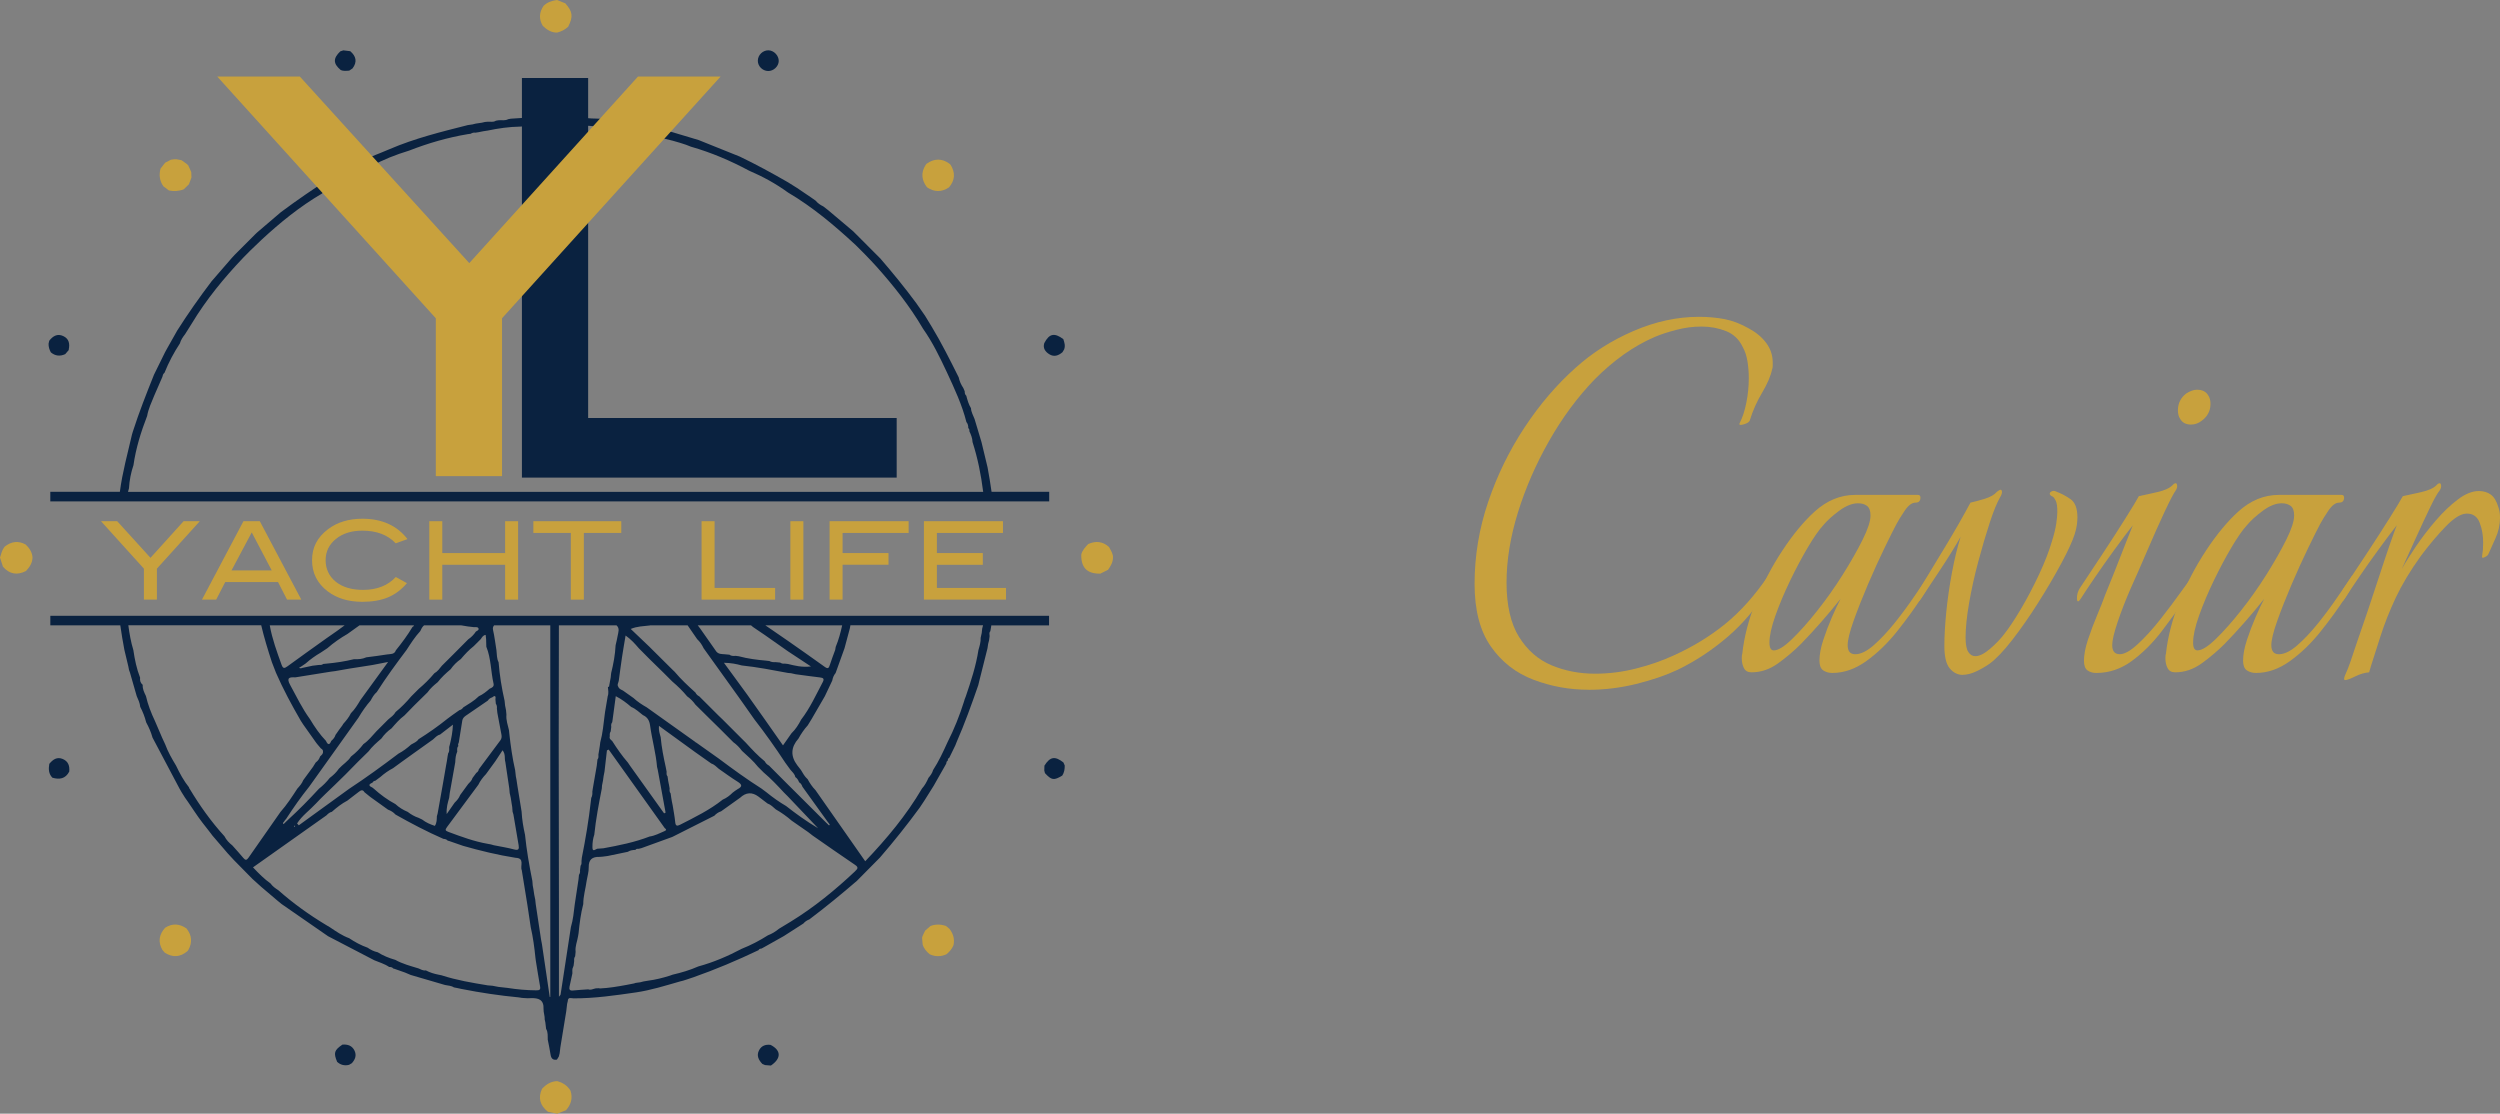 <svg viewBox="0 0 1136.58 506.31" xmlns="http://www.w3.org/2000/svg" id="Layer_1"><rect x="0" y="0" width="1136.58" height="506.31" fill="#808080" stroke="none"/><defs><style>.cls-1{fill:#0a2240;}.cls-2,.cls-3{fill:#fff;}.cls-4{fill:#c8a13d;}.cls-3{stroke:#fff;stroke-miterlimit:10;stroke-width:1.09px;}.cls-5{opacity:0;}</style></defs><g id="gACfDA"><path d="M53.63,226.68s.01,0,.02,0l-.02-.07v.08Z" class="cls-2"></path><path d="M221.83,226.15s0,0,0,0l-.03-.03.03.03Z" class="cls-2"></path><path d="M388.82,113.95s0,0,0,0h0Z" class="cls-2"></path><path d="M347.81,484.22c-.41-.18-.82-.35-1.23-.53-1.7-1.79-2.75-3.79-1.48-6.22,1.09-2.08,2.99-2.73,5.25-2.43,4.85,2.51,4.9,6.12.14,9.39-.89-.07-1.79-.14-2.68-.21Z" class="cls-1"></path><path d="M155.67,474.92c2.39-.21,4.39.44,5.5,2.73,1.05,2.18.29,4.04-1.21,5.71-.42.25-.84.49-1.26.74-2.04.52-3.84.07-5.41-1.31-1.73-4.11-1.36-5.33,2.38-7.87Z" class="cls-1"></path><path d="M23.13,160.21c-.69-1.23-1.09-2.53-1.05-3.95.1-.45.2-.9.31-1.36,1.65-2.1,3.66-3.36,6.33-2.13,2.68,1.22,3.09,3.55,2.52,6.18l.05.15-1.64,1.9c-2.34,1.07-4.52.87-6.52-.79Z" class="cls-1"></path><path d="M483.79,158.86c-.26.43-.51.85-.77,1.28-1.81,1.53-3.81,2.27-5.99.9-1.79-1.13-2.98-2.68-2.28-5.02,2.25-4.37,4.62-4.87,8.67-1.84.51,1.53,1,3.06.37,4.67Z" class="cls-1"></path><path d="M156.1,22.89c1.04.13,2.09.25,3.13.38,2.7,2.31,3.26,4.89,1.03,7.85-.49.33-.99.66-1.49.99-1.32.08-2.64.31-3.91-.31-3.43-2.89-3.48-5.27-.15-8.45.46-.15.92-.31,1.39-.46Z" class="cls-1"></path><path d="M22.48,347.2c1.59-1.92,3.45-3.23,6.05-2.14,2.53,1.06,3.21,3.18,2.95,5.73-1.7,3.28-4.43,3.72-7.66,2.78-1.77-1.81-1.79-4-1.41-6.29l.07-.09Z" class="cls-1"></path><path d="M474.83,348.09c2.57-4.1,4.81-4.47,8.64-1.44.2.46.39.92.59,1.37.03,1.62-.21,3.18-1.12,4.58-3.8,2.3-4.85,2.15-7.86-1.1-.1-.4-.21-.8-.31-1.2.02-.74.04-1.47.06-2.21Z" class="cls-1"></path><path d="M349.21,32.29c-2.54-.05-4.69-2.19-4.68-4.66,0-2.66,2.34-4.88,4.98-4.75,2.42.12,4.58,2.46,4.53,4.89-.06,2.41-2.37,4.57-4.82,4.52Z" class="cls-1"></path></g><path d="M450.8,223.61c-.53-3.7-1.12-7.4-1.81-11.08-.92-3.83-1.84-7.66-2.76-11.49-1.06-3.52-2.11-7.04-3.17-10.57-.59-1.61-1.56-3.1-1.62-4.89-1.08-1.74-1.61-3.7-2.13-5.65-.62-.54-.73-1.26-.72-2.02-.21-.49-.41-.98-.62-1.47-1-1.5-1.75-3.1-2.11-4.87-3.89-7.79-7.78-15.59-12.28-23.05-1.01-1.66-2.03-3.32-3.04-4.99-1.31-1.89-2.62-3.77-3.94-5.66-5.2-7.06-10.76-13.84-16.48-20.48l-.09-.07c-3.56-3.57-7.12-7.14-10.69-10.71-.5-.5-.99-.99-1.49-1.49-3.77-3.18-7.54-6.35-11.3-9.53l-2.25-1.75c-1.35-.65-2.56-1.48-3.52-2.65-.72-.5-1.43-1-2.15-1.5l.05.03c-2.09-1.41-4.18-2.83-6.27-4.24-1.37-.86-2.75-1.72-4.12-2.58-7.19-4.14-14.46-8.12-21.95-11.71-6.24-2.51-12.47-5.02-18.71-7.52-4.45-1.33-8.89-2.67-13.34-4-3.08-.49-6.1-1.18-9.04-2.23-7.02-1.09-14.03-2.18-21.05-3.28-.44-.06-.89-.11-1.33-.17-2.59-.18-5.22.04-7.77-.64-.44-.01-.88-.03-1.33-.04-5.65.08-5.68.09-6.57-5.4-.55-1.56-10.22-1.41-10.12.48-.08.68-.16,1.37-.23,2.05.21,1.93-.39,2.87-2.61,2.89-3.99.03-7.99.4-11.98.63-.41.08-.83.16-1.24.23-1.39.77-2.9.35-4.36.48-.41.07-.83.15-1.24.22-1.14.77-2.43.36-3.65.44l-1.34.13c-.46.11-.91.21-1.37.32-.93.14-1.86.28-2.79.42-.49.12-.99.24-1.48.37-.68.1-1.37.19-2.05.29-12.09,3.06-24.2,6.03-35.71,10.99-2.54,1.1-5.12,2.09-7.68,3.14l-1.39.58c-.5.24-1,.48-1.51.72-5.31,2.81-10.61,5.63-15.92,8.44-7.79,4.98-15.42,10.2-22.83,15.73l-10.75,9.18c-.28.26-.56.53-.84.79-3.15,3.15-6.3,6.3-9.44,9.45-.45.49-.9.98-1.35,1.47-3.03,3.5-6.06,7-9.1,10.5-5.52,7.27-10.76,14.74-15.66,22.44-1.51,2.68-3.02,5.36-4.53,8.04l-1.02,1.86c-1.66,3.38-3.33,6.76-4.99,10.14-3.42,8.54-6.81,17.1-9.62,25.88-.13.42-.25.84-.38,1.26-1.99,8.68-4.39,17.28-5.53,26.13h-31.62v4.36h454.13v-4.36h-26.22ZM58.2,223.61c.13-.55.28-1.11.45-1.66.19-3.58.88-7.06,2.03-10.46,1.09-7.73,3.41-15.12,6.21-22.38.57-3.26,2.01-6.23,3.23-9.26,1.23-2.82,2.45-5.64,3.68-8.45.17-.73.34-1.45.99-1.93,1.88-4.68,4.22-9.12,6.99-13.33.45-1.62,1.39-2.97,2.41-4.28.97-1.55,1.95-3.1,2.92-4.65,6.62-11,14.71-20.85,23.54-30.12.97-1.02,4.16-4.27,8.21-8.03,8.49-7.88,17.45-15.15,27.47-21.03,1.82-1.58,3.89-2.77,6.07-3.79.57-.32,1.15-.64,1.72-.96.69-.75,1.54-1.23,2.53-1.44l1.32-.8c3.43-2.02,6.86-4.03,10.62-5.38,5.52-3.06,11.36-5.35,17.38-7.18,8.65-3.38,17.52-5.95,26.68-7.49.45-.06.9-.12,1.35-.18.65-.43,1.37-.6,2.15-.49.45-.07.9-.14,1.35-.21.71-.14,1.43-.29,2.14-.43.68-.1,1.35-.21,2.03-.31,4.87-1.02,9.78-1.73,14.77-1.81,1.83-.13,3.65-.25,5.48-.38,0,0,13.76-.74,20.07-.29,4.1.3,8.24.2,12.26,1.23.7.05,1.41.1,2.11.15.74.1,1.48.21,2.23.31.89.13,1.78.26,2.67.39.76-.05,1.53-.15,2.17.41l1.31.2c7.25.63,14.19,2.75,21.22,4.42.28.07,5.79,1.59,8.18,2.69,9.21,2.64,17.98,6.37,26.42,10.9,6.23,2.67,12.15,5.89,17.64,9.89,11.29,6.66,21.24,15.05,30.81,23.92,1.12,1.04,6.67,6.65,9.52,9.85,7.82,8.77,15.11,17.95,21.07,28.13,4.41,6.24,7.71,13.09,10.94,19.98,3.39,7.33,6.83,14.63,8.82,22.51.68.79.87,1.73.84,2.74.51.36.54.9.51,1.45.73,1.57,1.38,3.15,1.44,4.92,2.34,7.3,3.85,14.78,4.8,22.38,0,.09.02.17.03.26H58.2Z" class="cls-1"></path><path d="M22.88,284.29h31.81c.54,3.74,1.14,7.47,1.86,11.18.6,2.51,1.2,5.03,1.8,7.54.1.52.2,1.04.3,1.56.15.41.3.83.44,1.24,1.02,3.55,2.04,7.11,3.06,10.66.7,1.56,1.43,3.12,1.59,4.86,1.17,2.25,2.11,4.59,2.71,7.06,1.21,2.21,2.22,4.51,2.89,6.94,4.07,7.69,8.14,15.39,12.21,23.08.34.6.69,1.19,1.03,1.79.51.81,1.02,1.63,1.53,2.44.42.6.85,1.2,1.27,1.8,1.01,1.49,2.02,2.99,3.03,4.48.62.89,1.24,1.79,1.85,2.68.59.8,1.18,1.6,1.77,2.4,1.09,1.39,2.17,2.78,3.26,4.17l1.35,1.78,6.93,8.07c.95,1.03,1.91,2.06,2.86,3.09,2.78,2.82,5.56,5.65,8.33,8.47,1.31,1.19,2.63,2.37,3.94,3.56,2.42,2.05,4.84,4.1,7.25,6.16.68.56,1.36,1.12,2.04,1.68,7.05,4.88,14.09,9.76,21.14,14.64,7.01,3.65,14.02,7.29,21.03,10.94,2.27.97,4.69,1.62,6.75,3.05.72.03,1.44.07,1.9.75h.23c1.7.59,3.39,1.19,5.09,1.79.88.37,1.75.74,2.63,1.11,5.19,1.52,10.38,3.03,15.56,4.55,1.36.3,2.81.28,4.03,1.09.52.1,1.04.2,1.55.3.65.14,1.3.28,1.95.42,8.61,1.71,17.29,3,26.03,3.83.41.07.82.13,1.23.2.24.02.48.04.71.07.7.04,1.41.08,2.11.12.46-.02.92-.04,1.38-.05,3.43-.11,6,.59,5.8,4.97-.07,1.54.63,3.15.53,4.79.09.41.19.81.28,1.22.12.99.23,1.98.35,2.97.92,1.53.69,3.24.75,4.9.43,2.23.93,4.46,1.26,6.7.26,1.78,1,2.75,2.92,2.39.29-.47.57-.94.86-1.4.12-.49.24-.98.37-1.47.11-.91.22-1.82.33-2.73.88-5.36,1.75-10.73,2.63-16.09.03-.24.07-.47.1-.71.11-.98.23-1.95.34-2.93.1-.42.2-.84.3-1.26.06-2.01,1.62-1.27,2.57-1.26,9.58.05,19.09-1.36,28.47-2.71,6.66-.96,13.38-3.09,20-4.98.44-.11.88-.22,1.32-.33.5-.16.99-.31,1.49-.47,1.11-.37,2.22-.74,3.32-1.11,10.09-3.54,19.91-7.71,29.56-12.31.26-.61.82-.67,1.37-.73.47-.26.93-.51,1.4-.77,2.9-1.63,5.8-3.26,8.7-4.89,2.97-1.9,5.93-3.8,8.9-5.71.74-.87,1.66-1.49,2.73-1.88,7.42-5.59,14.6-11.48,21.63-17.54,3.48-3.52,6.96-7.03,10.44-10.55,6.37-7.35,12.42-14.95,18.16-22.8.71-1.07,1.42-2.15,2.13-3.22,1.38-2.2,2.76-4.4,4.14-6.6,1.91-3.36,3.81-6.72,5.72-10.08.09-.51.09-1.07.67-1.33.07-.55.13-1.11.73-1.37.92-1.88,1.84-3.76,2.75-5.64.18-.47.37-.94.55-1.41,3.71-8.49,6.85-17.19,9.87-25.94.17-.69.33-1.37.5-2.06,1.23-4.91,2.47-9.82,3.7-14.74.1-.67.2-1.35.3-2.02l.39-1.47.28-2.02c-.03-.76-.35-1.57.32-2.23.11-.65.23-1.31.34-1.96.03-.23.06-.45.1-.68h26.25v-4.36H22.88v4.36ZM243.87,450.24c-4.42-.03-8.81-.42-13.17-1.11-1.35-.15-2.69-.3-4.04-.45-.93-.18-1.86-.35-2.8-.53-.7-.06-1.4-.11-2.1-.17-7.1-1.17-14.19-2.35-21.06-4.59l-1.33-.27c-2.02-.4-3.97-.98-5.78-1.96-1.24.22-2.25-.43-3.32-.89-3.59-1.09-7.24-2.04-10.56-3.89-2.82-.8-5.51-1.88-8-3.46-1.7-.34-3.2-1.13-4.62-2.09-2.98-1.05-5.73-2.53-8.34-4.29-3.2-1.16-5.95-3.09-8.75-4.97-.6-.35-1.2-.7-1.79-1.06-7.67-4.62-14.93-9.82-21.64-15.76-1.33-.87-2.65-1.76-3.58-3.1-2.86-2.03-5.31-4.51-7.97-7.32,11.21-7.93,22.3-15.78,33.4-23.64.69-.72,1.42-1.39,2.45-1.61,2.18-1.93,4.46-3.73,7.05-5.09,1.73-1.33,3.47-2.66,5.2-4,.91-.7,1.8-1.18,2.57.17.75.61,1.49,1.21,2.24,1.82.24.18.48.36.72.55,2.59,1.85,5.17,3.71,7.75,5.56,1.31.47,2.47,1.19,3.41,2.23,7.1,4.01,14.31,7.8,21.79,11.06.75.04,1.44.2,1.95.81.24.06.48.12.71.18,2.11.73,4.21,1.46,6.32,2.19,7.83,2.24,15.74,4.15,23.8,5.42,4.36.15,1.97,3.7,2.83,5.61.87,5.36,1.73,10.73,2.6,16.09.49,3.28.98,6.56,1.47,9.83,1.06,4.61,1.68,9.28,2.15,13.98.06.45.12.9.18,1.35.64,3.89,1.24,7.8,1.93,11.68.27,1.5-.35,1.72-1.68,1.71ZM133.71,375.75c.08-.15.17-.3.25-.45.08.08.23.17.22.23-.04.16-.14.31-.22.47-.08-.08-.16-.16-.25-.25ZM220.79,288.62c.07.65.14,1.3.21,1.96.03,1.15.07,2.29.1,3.44,2.19,5.4,2.01,11.27,3.3,16.85.29,1.27-.74,1.82-1.76,2.22-1.52,1.33-3.08,2.61-4.94,3.44-2.08,2.07-4.61,3.5-7.06,5.06-.46.62-1.01,1.13-1.8,1.28-1.03.72-2.05,1.44-3.08,2.16l.06-.05c-.78.58-1.56,1.16-2.34,1.74-4.21,3.38-8.62,6.49-13.2,9.36-.81,1.26-2.21,1.7-3.39,2.43-1.75,1.59-3.62,3-5.72,4.11-7.32,5.53-14.72,10.93-22.39,15.97l-.03.02c-7.64,5.54-15.27,11.07-22.91,16.61-.26-.28-.52-.57-.78-.85,2.2-3.5,5.67-5.93,8.44-8.92,2.83-3.06,5.93-5.87,8.91-8.79,1.54-1.51,3.09-3.02,4.63-4.53,1.96-1.99,3.91-3.98,5.87-5.97,1.54-1.51,3.08-3.02,4.62-4.53,1.66-2.25,3.78-4.05,5.87-5.87,1.27-1.82,2.81-3.36,4.62-4.63,1.82-2.09,3.62-4.21,5.87-5.87,1.51-1.54,3.02-3.09,4.52-4.63,1.99-1.96,3.98-3.91,5.97-5.87,1.26-1.82,2.92-3.25,4.63-4.63,1.71-2.21,3.75-4.08,5.87-5.87,1.27-1.82,2.81-3.36,4.63-4.63,1.79-2.12,3.67-4.15,5.87-5.87,1.07-1.07,2.14-2.14,3.21-3.21.56-.83,1.04-1.74,2.18-1.9ZM225.42,319.92c.45.66.58,1.38.48,2.16.07.68.15,1.36.22,2.04.62,3.3,1.25,6.6,1.86,9.9.17.93.1,1.78-.53,2.61-3.29,4.35-6.52,8.75-9.78,13.13-.1.73-.53,1.23-1.13,1.62-.58.78-1.15,1.55-1.73,2.33-.31,1.16-1.18,1.92-1.97,2.74-1.21,1.66-2.42,3.32-3.63,4.98-.52,1.39-1.46,2.47-2.51,3.48-1.1,1.57-2.2,3.15-3.62,5.19-.2-2.94.49-5.18,1.13-7.42.08-.69.16-1.39.25-2.08.84-4.68,1.67-9.37,2.51-14.05.07-1.66.2-3.31.91-4.84-.02-.89-.23-1.82.52-2.56-.37-.6.01-1.11.19-1.65.52-3.31,1.04-6.61,1.58-9.91.16-.98.79-1.66,1.58-2.2,3.34-2.29,6.68-4.58,10.02-6.87.48-.76,1.18-1.22,2.02-1.49.37-.21.82-.66,1.09-.57.69.23.34.93.35,1.45.06.68.13,1.36.19,2.03ZM203.75,342.48l-.25,1.33c-.11.74-.23,1.49-.34,2.23-.12.66-.24,1.31-.36,1.97-.33,1.92-.66,3.84-.99,5.75-.15.88-.3,1.77-.46,2.65-.8,4.48-1.59,8.96-2.39,13.44l-.35,1.26c-.05,1.49,0,2.99-.91,4.36-2.09-.68-4.07-1.53-5.8-2.89-.54-.26-1.08-.52-1.62-.77-1.81-.6-3.44-1.54-4.94-2.71-2.06-.86-3.93-2.01-5.57-3.53-3.6-1.92-6.85-4.32-9.87-7.04-.22-.17-.44-.35-.67-.52-1.76-.76-1.67-1.48.06-2.15.32-.46.65-.9,1.3-.88.78-.58,1.55-1.15,2.33-1.73,1.77-1.55,3.66-2.92,5.76-4,1.32-.96,2.64-1.93,3.96-2.89,1.91-1.37,3.83-2.74,5.74-4.12,2.82-2.01,5.64-4.02,8.45-6.03.99-.88,1.87-1.92,3.23-2.25,1.81-1.4,3.63-2.8,5.85-4.51-.13,3.38-.7,6.15-1.36,8.9-.11.42-.23.84-.34,1.26-.02.98.21,2-.47,2.88ZM203.16,376.09c4.79-6.42,9.54-12.88,14.31-19.32.87-1.82,2.09-3.39,3.47-4.84,1.42-1.94,2.84-3.89,4.25-5.83,1.04-1.59,2.09-3.18,3.29-5,1.46,1.79.76,3.72,1.27,5.35l1.79,12.04c.06.68.12,1.37.18,2.05.16.71.32,1.43.48,2.14.14.88.27,1.76.41,2.64.09.52.17,1.04.26,1.56.05.7.11,1.4.16,2.11.13.44.26.88.39,1.32.78,4.64,1.55,9.28,2.36,13.92.31,1.79-.01,2.51-2.11,1.94-2.98-.81-6.06-1.27-9.09-1.88-.49-.14-.98-.27-1.48-.41-.44-.08-.88-.16-1.32-.24-6.19-1.07-12.05-3.25-17.91-5.43-1.44-.54-1.58-.94-.7-2.12ZM388.82,396.05c-9.08,8.56-18.69,16.43-29.35,22.97-1.78,1.08-3.57,2.16-5.35,3.24-1.51,1.25-3.15,2.27-4.99,2.96-3.78,2.4-7.72,4.47-11.89,6.12-6.32,3.34-12.86,6.16-19.78,8.04-3.77,1.67-7.7,2.82-11.71,3.75-.41.15-.81.29-1.22.44-3.26,1.03-6.57,1.86-9.97,2.29-.67.11-1.35.23-2.02.34-.49.13-.99.26-1.48.38-.69.09-1.38.19-2.07.28-.23.08-.45.15-.68.23-1.14.22-2.28.44-3.42.67-4.04.75-8.1,1.44-12.22,1.63l-.28-.13c-.39.02-.77.04-1.16.07l-.21-.03c-.24.06-.48.12-.72.18-.95.27-1.89.7-2.91.31-2.29.17-4.58.27-6.86.52-1.48.16-1.88-.45-1.6-1.77.43-2.01.87-4.02,1.3-6.03,0-.97-.18-1.96.33-2.87.08-.23.15-.45.23-.68.08-.69.17-1.38.25-2.07-.07-.76-.03-1.49.45-2.13.07-.69.13-1.37.2-2.06-.3-2.47.76-4.72,1.12-7.08.07-.44.15-.87.22-1.31.46-4.47.99-8.94,2.14-13.3-.01-3.62,1.08-7.07,1.55-10.62.33-2.03.98-4.06.93-6.08-.08-3.56,1.62-4.83,4.89-4.74.79.02,1.59-.15,2.39-.23l1.35-.18c3.05-.63,6.1-1.27,9.15-1.9,1.05-.69,2.24-.82,3.45-.87.36-.52.89-.53,1.44-.48.43-.11.87-.21,1.3-.32,4.67-1.7,9.35-3.4,14.02-5.09,6.37-3.21,12.73-6.42,19.1-9.63.86-.92,1.86-1.64,3.08-2.01,2.89-2.06,5.78-4.13,8.67-6.19q3.98-3.72,8.31-.52c1.39,1.03,2.76,2.1,4.14,3.15,1.5.53,2.59,1.66,3.75,2.67,2.58,1.48,5,3.18,7.24,5.14,2.49,1.73,4.98,3.45,7.46,5.18.71.55,1.43,1.1,2.14,1.65,6.4,4.44,12.77,8.92,19.23,13.28,1.67,1.12,1.13,1.79.03,2.83ZM277.64,332.53c.09-.69.17-1.37.26-2.06-.12-.77-.06-1.5.44-2.14.07-.45.14-.9.2-1.35.46-3.39.91-6.79,1.41-10.48,2.68,1.39,4.92,3.06,7.03,4.91,2.04.83,3.59,2.38,5.3,3.69,2.07.94,2.96,2.44,3.28,4.81.85,6.29,2.64,12.44,3.16,18.79.1.42.21.84.31,1.26,1.19,6.5,2.38,13,3.57,19.5l-.68.32c-5.17-7.23-10.34-14.46-15.51-21.69l-.97-1.43c-2.67-3.05-4.96-6.39-7.14-9.81-.68-.56-1.43-1.09-1.06-2.17-.07-.75-.08-1.49.4-2.14ZM282.73,299.15c.49-3.29,1.08-6.57,1.68-10.22,2.43,1.71,4.24,3.7,5.99,5.76,1.62,1.64,3.25,3.28,4.87,4.91,2.16,2.11,4.31,4.22,6.47,6.33,1.3,1.3,2.61,2.6,3.91,3.91,2.43,2.06,4.71,4.28,6.75,6.74,1.47,1.04,2.72,2.29,3.75,3.76,2.27,2.25,4.54,4.49,6.81,6.74,1.28,1.26,2.57,2.51,3.85,3.77,2.19,2.19,4.38,4.38,6.57,6.57,1.52,1.1,2.83,2.41,3.93,3.93,2.53,2.33,5.16,4.56,7.3,7.28.83.83,1.66,1.67,2.5,2.5,3.36,2.82,6.35,6.01,9.32,9.21l-.04-.04c.48.48.96.96,1.44,1.44h.02c4.46,4.69,8.91,9.37,14.09,14.82-5.63-3.35-10.13-6.66-14.55-10.11-3.13-1.83-6.09-3.93-8.9-6.22-.76-.57-1.51-1.13-2.27-1.7-6.68-4.24-13.07-8.88-19.4-13.62-3.45-2.45-6.89-4.89-10.34-7.34h-.18s-.07-.16-.07-.16c-7.41-5.28-14.82-10.56-22.22-15.83-2.15-1.21-4.2-2.57-6.02-4.25-1.6-1.13-3.2-2.27-4.8-3.4h0c-.82-.41-1.72-.7-2.08-1.67-.72-.98.07-1.85.2-2.77.47-3.45.9-6.9,1.42-10.33ZM304.08,356.54c-.1-.51-.2-1.02-.3-1.53-.1-.68-.2-1.35-.29-2.03-.59-.64-.46-1.42-.43-2.18-.13-.66-.25-1.32-.38-1.98-1-4.52-1.91-9.04-2.31-13.66-.41-1.53-.98-3.03-.8-5.17,5.71,4.14,11.16,8.09,16.6,12.04,2.39,1.69,4.78,3.37,7.17,5.06,1.39.45,2.36,1.5,3.42,2.42,2.83,1.96,5.6,4.02,8.52,5.84,1.99,1.24,2.45,2.16.1,3.41-.81.43-1.51,1.05-2.26,1.58-1.34,1.32-2.79,2.46-4.54,3.19-5.93,4.73-12.71,8.02-19.42,11.44-1.42.72-2.03.5-2.19-1.22-.24-2.53-.75-5.04-1.14-7.56-.13-.65-.27-1.29-.4-1.94-.09-.52-.18-1.04-.26-1.56-.1-.67-.2-1.34-.29-2.02-.58-.64-.5-1.42-.44-2.19-.12-.65-.24-1.31-.35-1.96ZM302.19,376.47c.7.47,1,.93-.03,1.36-2.25.94-4.39,2.15-6.85,2.48-6.79,2.63-13.89,4.04-21.02,5.35-.93.07-1.86.13-2.79.2-.92.31-2.21,1.67-2.16-.77-.02-1.92.23-3.79.84-5.61.72-7.06,2.06-14.03,3.42-20.99.03-.47.07-.95.1-1.42l.43-2.13c.1-.69.19-1.38.29-2.07.14-.71.27-1.42.41-2.13.37-3.2.73-6.39,1.1-9.59.27-.12.54-.25.8-.37,8.49,11.9,16.98,23.79,25.47,35.69ZM446.92,284.29c-.12.49-.24.98-.38,1.46l-.22,2.04c-.16.72-.32,1.44-.48,2.16.09,1.94-.49,3.76-1.01,5.59-1.12,7.25-3.41,14.18-5.76,21.1-.17.42-.33.84-.5,1.26-.08.28-.16.56-.24.85-2.03,6.48-4.54,12.77-7.62,18.82-1.94,4.29-3.92,8.56-6.5,12.52-.36,1.39-1.21,2.49-2.1,3.56-.76,1.75-1.66,3.42-2.95,4.85-7.07,12.07-15.95,22.73-25.8,33.05-7.61-10.87-15.11-21.6-22.61-32.32-1.44-1.47-2.58-3.15-3.55-4.96-1.34-1.17-2.18-2.7-3.07-4.21-.57-.73-1.14-1.44-1.69-2.18q-4.65-6.2.58-12.12c1.19-2.15,2.55-4.18,4.22-6,.6-.99,1.21-1.97,1.81-2.96,1.99-3.44,3.98-6.88,5.98-10.32,1.12-2.36,2.23-4.72,3.35-7.08.21-1.27.69-2.42,1.52-3.42,1.35-3.77,2.71-7.53,4.06-11.3.81-3.01,1.62-6.02,2.42-9.03.08-.46.16-.91.24-1.37h60.3ZM355.97,338.87c-2.86-4.08-5.47-7.8-8.07-11.51-2.76-3.89-5.52-7.78-8.28-11.68-3.4-4.64-6.79-9.28-10.5-14.36,3.15.04,5.65.54,8.13,1.22,7.06.74,14.02,2.1,20.99,3.4.47.04.94.08,1.4.13.71.16,1.42.32,2.14.48.45.06.9.12,1.36.18,3.21.42,6.41.89,9.62,1.25,1.51.17,2.11.58,1.28,2.14-3.08,5.8-5.78,11.82-9.82,17.06-1.18,2.26-2.51,4.41-4.38,6.18-1.18,1.68-2.36,3.37-3.87,5.52ZM382.88,284.29c-.73,3.33-1.61,6.62-2.94,9.8-.08.46-.15.91-.23,1.37-.82,2.27-1.7,4.52-2.43,6.82-.45,1.4-.81,2-2.32.9-5.53-4.01-11.16-7.9-16.75-11.83-2.61-1.8-5.22-3.59-7.83-5.39-.81-.55-1.62-1.11-2.43-1.66h34.92ZM341.43,284.29c.31.25.62.5.91.77,1.82,1.24,3.65,2.47,5.47,3.71,3.5,2.46,7,4.92,10.5,7.38l-.04-.03c3.23,2.13,6.45,4.26,10.42,6.87-4.21.49-7.34-.38-10.48-1.13-.46-.05-.92-.11-1.38-.16-.78.1-1.5-.03-2.16-.48-.68-.06-1.36-.13-2.04-.19-.99.06-1.96-.01-2.86-.51-.44-.05-.89-.11-1.33-.16-4.26-.37-8.48-.9-12.62-2.02-.46-.06-.92-.11-1.39-.17-.98.07-1.97.13-2.81-.53-.7-.06-1.39-.13-2.09-.19-1.36-.12-2.8,0-3.83-1.2-2.47-3.52-4.93-7.04-7.4-10.55-.35-.46-.72-.93-1.09-1.41h24.22ZM312.61,284.29c1.42,2.11,2.89,4.19,4.34,6.29,1.26,1.17,2.21,2.58,2.94,4.13,5.25,7.32,10.51,14.65,15.76,21.97.78,1.09,1.56,2.19,2.33,3.28,1.65,2.35,3.3,4.69,4.95,7.04,4.98,6.39,9.65,13,14.1,19.77.78,1.07,1.56,2.14,2.34,3.21.85,1.02,1.95,1.87,2.2,3.29.88.57,1.36,1.43,1.72,2.38.81.44,1.23,1.17,1.51,2.01,3.82,5.31,7.64,10.61,11.46,15.92.18.23.36.46.54.69.22.32.71.62.12.99-.06.03-.38-.37-.58-.56-.24-.23-.48-.45-.72-.68-5.17-5.15-10.34-10.31-15.51-15.46-.58-.57-1.16-1.14-1.73-1.71-2.92-2.93-5.84-5.86-8.76-8.79-.86-.44-1.51-1.08-1.94-1.94-3.18-2.56-5.93-5.55-8.68-8.55-.61-.6-1.22-1.2-1.82-1.8-2.9-2.9-5.8-5.81-8.7-8.71-.6-.57-1.2-1.15-1.8-1.72-2.93-2.92-5.86-5.84-8.79-8.77-.77-.37-1.35-.94-1.71-1.71-3.32-3-6.61-6.04-9.48-9.48-.32-.3-.63-.6-.95-.9-3.02-3-6.04-6-9.06-9-.47-.47-.94-.94-1.42-1.42-2.75-2.62-5.5-5.24-8.52-8.12,2.92-1.23,5.75-1.23,8.51-1.57.16-.03.32-.05.47-.08h16.89ZM280.28,284.29c1.6,1.46.79,3.14.53,4.75-.23,1.46-.62,2.89-.94,4.34-.21,4.28-.99,8.47-2.02,12.62-.07.7-.14,1.4-.22,2.1-.1.51-.19,1.02-.29,1.53-.12.66-.24,1.32-.36,1.98.08.47-.22.65-.6.75.09,1.38.43,2.77-.09,4.14-.4,2.35-.79,4.69-1.19,7.04-.06.45-.12.91-.18,1.36-.54,4.22-.89,8.48-2.03,12.6-.06.47-.12.94-.17,1.41-.08.52-.16,1.03-.24,1.55-.15.88-.29,1.77-.44,2.65.05.76.15,1.53-.41,2.18-.1.91-.2,1.82-.31,2.73-.61,3.51-1.22,7.01-1.82,10.52-.07.46-.13.92-.2,1.38.07.99-.01,1.95-.5,2.84-.05.45-.11.9-.16,1.35-.96,8.7-2.43,17.33-4.13,25.91-.04.47-.08.94-.13,1.4.02.75.11,1.52-.42,2.16-.09.68-.18,1.36-.27,2.04.1.77-.03,1.49-.48,2.14-.07.69-.13,1.37-.2,2.06-.57,3.78-1.14,7.56-1.71,11.34-.42,3.48-.74,6.98-1.76,10.36-1.55,10.2-3.1,20.4-4.67,30.59-.04.27-.35.49-.76,1.03v-42.14c-.04-24.38-.1-48.76-.1-73.15,0-17.85.04-35.7.08-53.55h26.19ZM250.18,284.29v168.93c-.08.02-.17.04-.25.06-1.18-8.02-2.37-16.04-3.55-24.06-.13-.66-.25-1.31-.38-1.97-.82-5.41-1.63-10.82-2.45-16.24-.07-.69-.15-1.37-.22-2.06-.15-.71-.29-1.43-.44-2.14-.13-.89-.27-1.78-.4-2.67-.1-.51-.19-1.02-.29-1.53-.06-.7-.12-1.41-.17-2.11-1.39-6.95-2.63-13.93-3.34-21-.78-3.46-1.37-6.96-1.55-10.51-.64-3.96-1.28-7.93-1.93-11.89-.13-.89-.27-1.78-.4-2.67-.1-.51-.2-1.02-.3-1.53-.1-.91-.2-1.82-.3-2.73-1.28-5.57-2.06-11.22-2.68-16.9-.04-.43-.09-.86-.13-1.29-.53-2.34-1.4-4.63-1.16-7.09-.06-.68-.13-1.36-.19-2.03-.14-.72-.29-1.44-.43-2.16-.07-.69-.14-1.38-.21-2.08-1.32-5.78-2.27-11.62-2.73-17.54-.9-1.72-.75-3.63-.98-5.47-.5-3.05-.85-6.14-1.54-9.15-.23-1.01.04-1.65.48-2.17h25.54ZM209.61,284.29c1.06.17,2.11.35,3.16.52.91.11,1.82.21,2.73.32.76.03,1.78-.23,2.07.65.22.67-.67,1.01-1.22,1.36-.92,1.4-2.08,2.56-3.45,3.5-2.2,2.22-4.41,4.43-6.61,6.65-1.8,1.8-3.61,3.59-5.41,5.39-1.01,1.26-1.94,2.59-3.4,3.4-2.16,2.57-4.53,4.94-7.1,7.1-1.13,1.13-2.27,2.27-3.4,3.4-2.17,2.56-4.5,4.97-7.1,7.1-.8,1.46-2.15,2.38-3.39,3.41-1.8,1.81-3.6,3.61-5.4,5.42-1.86,2.01-3.55,4.2-5.85,5.77-1.63,2.14-3.53,4.03-5.67,5.67-1.41,2.25-3.75,3.58-5.49,5.5-1.13,1.65-2.56,3.02-4.16,4.21-1.45,1.84-3.08,3.49-4.92,4.93-4.49,4.88-9.12,9.61-14.02,14.08-.24.23-.47.46-.71.69-.24.23-.48.46-.72.69-.21.22-.58.64-.61.62-.53-.41-.19-.74.14-1.07.17-.24.33-.49.5-.73.18-.2.35-.41.53-.61,3.25-5.02,6.68-9.92,10.43-14.58,2.4-3.36,4.8-6.72,7.2-10.08,5.07-7.11,10.15-14.22,15.22-21.33,1.64-2.76,3.46-5.39,5.57-7.82.75-1.41,1.54-2.79,2.78-3.84,4.2-6.6,8.84-12.9,13.54-19.15,1.92-2.96,3.8-5.93,6.21-8.53.43-.98.9-1.93,1.73-2.64h16.83ZM154.04,331.97c-.5.71-1,1.42-1.5,2.13-.32,1.15-1.08,1.98-1.94,2.75-.79,2.01-1.59,1.81-2.4,0l.05.04c-2.88-3.01-5.22-6.41-7.35-9.98-3.54-4.85-6.11-10.26-8.98-15.5-1.8-3.3-.39-3.62,2.33-3.46,5.38-.86,10.76-1.72,16.14-2.59.67-.09,1.34-.17,2.01-.26,2.13-.37,4.26-.74,6.38-1.12,3.49-.55,6.99-1.09,10.48-1.64,2.11-.41,4.22-.82,7.18-1.39-4.52,6.23-8.57,11.79-12.61,17.36-1.26,2.11-2.53,4.21-4.3,5.95-.88,1.86-2.19,3.4-3.54,4.92-.08.18-.17.35-.27.51-.58.78-1.16,1.56-1.74,2.34l.05-.06ZM188.21,284.29c-.08.33-.27.58-.65.7-2.24,3.75-4.84,7.25-7.58,10.65-.68,2-2.53,1.64-3.99,1.89-3.14.53-6.31.88-9.47,1.31-1.79.81-3.68.93-5.61.85-4.14,1.02-8.35,1.65-12.59,2.03-.46.04-.91.09-1.37.13-.62.55-1.38.48-2.12.47-.91.11-1.82.22-2.72.33-1.55.33-3.1.66-4.65.99-.51.24-1.01.3-1.5-.05.33-.2.67-.4,1-.59l2.01-1.37c2.12-1.9,4.44-3.54,6.9-4.97l2.98-1.98c2.82-2.48,5.88-4.6,9.13-6.47,1.82-1.31,3.64-2.62,5.46-3.92h24.78ZM156.7,284.29c-1.14.83-2.27,1.67-3.41,2.5-1.62,1.13-3.23,2.25-4.85,3.38-5.93,4.25-11.89,8.47-17.78,12.78-1.38,1.01-2.02,1.03-2.65-.73-2.11-5.88-4.28-11.74-5.37-17.93h34.06ZM118.76,284.29c1.33,5.65,3.04,11.2,4.84,16.74.62,1.61,1.25,3.22,1.87,4.83,3.26,7.5,7.16,14.68,11.24,21.75.39.6.77,1.19,1.16,1.79,1.9,2.68,3.8,5.36,5.7,8.04.18.24.36.48.54.72.58.68,1.16,1.37,1.73,2.05.51.38,1.1.7,1.01,1.48.11,1.06-.68,1.59-1.31,2.21-.38,1.11-1,2.06-1.98,2.73-.35.56-.71,1.12-1.06,1.68l-.08.17-4.54,6.19c-.59,1.51-1.64,2.69-2.7,3.87-2.38,3.67-4.77,7.34-7.69,10.63-4.84,6.92-9.7,13.83-14.51,20.77-.8,1.15-1.38,1.29-2.32.15-1.62-1.95-3.35-3.82-5.03-5.72-1.45-1.16-2.73-2.47-3.57-4.15-6.08-6.67-11.28-13.99-15.91-21.72-.21-.11-.27-.27-.18-.48-2.44-3.04-4.27-6.45-5.94-9.95-1.87-3.1-3.67-6.23-4.92-9.64-.45-.98-.91-1.96-1.36-2.94-1.1-2.57-2.21-5.13-3.31-7.7-1.73-3.64-3.19-7.38-4.09-11.33-.77-1.62-1.6-3.22-1.47-5.1-1.03-.86-1.36-1.98-1.19-3.28-1.58-4.03-2.44-8.24-3.06-12.51-1.13-3.69-1.78-7.48-2.29-11.29h60.44Z" class="cls-1"></path><path d="M407.66,217.12h-170.38V35.46h30.11v154.57h140.27v27.1Z" class="cls-1"></path><g class="cls-5"><path d="M327.61,34.79l-99.37,109.9v71.77h-30.11v-71.76L98.76,34.79h37.55l77.04,84.83,76.71-84.83h37.55Z" class="cls-3"></path></g><path d="M253.28,506.31c-1.39-.29-2.78-.57-4.17-.86-3.54-2.8-4.62-6.23-2.69-10.44,1.86-2.01,4.04-3.39,6.86-3.5,2.58.67,4.67,2.04,6.09,4.34,1.09,3.38.27,6.31-2.06,8.9-1.34.52-2.68,1.05-4.02,1.57Z" class="cls-4"></path><path d="M1.35,257.67c-.45-1.4-.9-2.79-1.35-4.19.52-1.7.95-3.45,2.06-4.9,2.99-2.4,6.18-2.91,9.62-1.02,1.69,1.62,2.93,3.47,3.1,5.89-.04,2.51-1.35,4.41-2.97,6.15-3.98,2.03-7.48,1.47-10.45-1.94Z" class="cls-4"></path><path d="M506,253.49c-.03,2.15-1.05,3.9-2.26,5.57-1.17.58-2.34,1.16-3.51,1.74-6.01.08-8.75-2.67-8.65-8.68.46-1.99,1.85-3.36,3.16-4.79,3.45-1.52,6.63-1.21,9.48,1.38.74,1.53,1.84,2.93,1.79,4.77Z" class="cls-4"></path><path d="M253.27,0c1.24.5,2.49,1.01,3.73,1.51,3.38,3.81,3.65,6.02,1.31,10.64-1.45,1.34-3.14,2.21-5.05,2.67-2.66.03-4.67-1.32-6.5-3.06-1.85-3.12-1.63-6.16.38-9.13C248.86,1,250.97.28,253.27,0Z" class="cls-4"></path><path d="M87.03,80.72c-.37,1.01-.75,2.01-1.12,3.02-.78.77-1.56,1.54-2.34,2.31-2.2.89-4.46.98-6.77.55-.85-.64-1.69-1.28-2.54-1.93-1.71-2.47-2.05-5.15-1.28-8.01.7-.89,1.4-1.78,2.09-2.67.88-.46,1.76-.92,2.64-1.38.48-.07.96-.13,1.45-.2.39,0,.77,0,1.16,0,.74.14,1.48.29,2.22.43.88.63,1.76,1.26,2.64,1.89.03.21.15.33.36.37.47,1.04.94,2.09,1.41,3.13.03.82.06,1.65.09,2.47Z" class="cls-4"></path><path d="M423.05,420.97c2.32-.86,4.64-.78,6.96-.04.54.44,1.08.88,1.62,1.32,1.74,2.22,2.47,4.69,1.86,7.5-.71,1.66-1.83,2.98-3.22,4.11-2.54,1.13-5.08,1.14-7.61-.02-1.42-1.22-2.64-2.57-3.19-4.42-.09-1-.17-1.99-.26-2.99.06-.28.13-.56.19-.83.4-.83.79-1.67,1.19-2.5.83-.71,1.65-1.42,2.48-2.13Z" class="cls-4"></path><path d="M73.86,431.91c-2.13-3.68-1.57-7.04,1.22-10.13,3.31-2.11,6.53-1.86,9.7.32,2.45,3.08,2.77,6.35.83,9.81-.12.16-.25.32-.37.49-3.26,2.77-6.7,3.05-10.32.72-.35-.4-.7-.81-1.06-1.21Z" class="cls-4"></path><path d="M420.81,75.02c.16-.2.31-.39.47-.59,3.46-2.43,6.92-2.53,10.38,0,.19.19.37.38.56.56,2.16,3.57,1.96,6.97-.76,10.18-3.34,2.26-6.67,2.24-10.01-.02-2.48-3.24-2.86-6.61-.64-10.14Z" class="cls-4"></path><path d="M327.61,34.79l-99.37,109.9v71.77h-30.11v-71.76L98.76,34.79h37.55l77.04,84.83,76.71-84.83h37.55Z" class="cls-4"></path><path d="M90.83,236.96l-19.5,21.57v14.08h-5.91v-14.08l-19.5-21.57h7.37l15.12,16.65,15.05-16.65h7.37Z" class="cls-4"></path><path d="M136.97,272.61h-6.46l-4.11-7.98h-24.01l-4.11,7.98h-6.46l18.86-35.65h7.44l18.86,35.65ZM123.53,259.32l-9.08-17.27-9.19,17.27h18.27Z" class="cls-4"></path><path d="M185.27,245.09l-5.37,1.92c-3.61-3.84-8.67-5.76-15.17-5.76-4.92,0-8.94,1.26-12.04,3.79-3.1,2.53-4.65,5.74-4.65,9.65s1.53,7.3,4.6,9.77c3.07,2.48,7.21,3.72,12.43,3.72,6.3,0,11.26-1.95,14.87-5.86l5.07,2.81c-2.56,2.99-5.46,5.15-8.69,6.48-3.23,1.33-7.1,1.99-11.6,1.99-6.3,0-11.54-1.58-15.71-4.73-4.76-3.61-7.14-8.34-7.14-14.18s2.41-10.44,7.24-14.08c4.2-3.18,9.4-4.78,15.61-4.78,8.93,0,15.77,3.09,20.53,9.26Z" class="cls-4"></path><path d="M235.55,272.61h-5.91v-15.85h-28.56v15.85h-5.91v-35.65h5.91v14.48h28.56v-14.48h5.91v35.65Z" class="cls-4"></path><path d="M282.47,242.28h-17.04v30.33h-5.91v-30.33h-17.04v-5.32h39.98v5.32Z" class="cls-4"></path><path d="M352.39,272.61h-33.43v-35.65h5.91v30.33h27.52v5.32Z" class="cls-4"></path><path d="M365.24,272.61h-5.91v-35.65h5.91v35.65Z" class="cls-4"></path><path d="M413.1,242.28h-30.04v9.16h20.88v5.32h-20.88v15.85h-5.91v-35.65h35.94v5.32Z" class="cls-4"></path><path d="M457.36,272.61h-37.32v-35.65h35.94v5.32h-30.04v9.16h20.88v5.32h-20.88v10.54h31.41v5.32Z" class="cls-4"></path><path d="M722.24,313.58c-8.73,0-17.08-1.52-25.06-4.55-7.99-3.03-14.45-8.07-19.38-15.11s-7.41-16.52-7.41-28.45c0-12.71,2.06-25.12,6.17-37.25,4.11-12.12,9.63-23.42,16.54-33.88,6.91-10.46,14.65-19.51,23.21-27.13,7.57-6.84,16.34-12.42,26.3-16.72,9.96-4.3,19.88-6.45,29.75-6.45,4.11,0,7.98.34,11.61,1.03,3.62.69,7.32,2.1,11.11,4.25,3.29,1.76,5.93,3.96,7.9,6.6,1.97,2.64,2.96,5.62,2.96,8.95v1.47c0,.59-.09,1.08-.25,1.47-.66,3.13-2.19,6.7-4.57,10.71-2.39,4.01-4.24,8.17-5.56,12.47-.17.78-1.07,1.42-2.72,1.91-1.65.49-2.31.34-1.98-.44,1.32-2.54,2.35-5.67,3.09-9.39.74-3.71,1.11-7.43,1.11-11.15,0-2.74-.21-5.33-.62-7.77-.41-2.44-1.11-4.55-2.1-6.31-1.65-3.52-4.2-5.96-7.65-7.33-3.46-1.37-7.16-2.05-11.11-2.05s-7.57.49-11.36,1.47c-3.79.98-7.08,2.05-9.88,3.23-9.55,4.11-18.69,10.56-27.41,19.36-7.74,8.02-14.61,17.31-20.62,27.87-6.01,10.56-10.74,21.41-14.2,32.56s-5.19,21.81-5.19,31.97,1.89,18.58,5.68,24.64c3.79,6.06,8.72,10.37,14.82,12.91,6.09,2.54,12.67,3.81,19.75,3.81,6.25,0,12.47-.78,18.64-2.35,6.17-1.56,11.81-3.52,16.91-5.87,8.72-3.91,16.58-8.7,23.58-14.37,7-5.67,13.54-13,19.63-22,.82-.98,1.4-1.47,1.73-1.47.49,0,.74.39.74,1.17,0,1.57-.66,3.42-1.98,5.57-5.6,9-11.94,16.53-19.01,22.59-7.08,6.06-14.65,11.05-22.72,14.96-5.43,2.54-11.73,4.69-18.89,6.45s-14.36,2.64-21.61,2.64Z" class="cls-4"></path><path d="M833.11,305.95c-1.65,0-3.05-.39-4.2-1.17-1.15-.78-1.73-2.25-1.73-4.4,0-2.74.57-5.87,1.73-9.39,1.15-3.52,2.47-6.99,3.95-10.41,1.48-3.42,2.8-6.21,3.95-8.36-5.76,7.24-11.77,14.08-18.03,20.53-3.13,3.13-6.59,6.06-10.37,8.8-3.79,2.74-7.82,4.11-12.1,4.11-1.65,0-2.8-.63-3.46-1.91-.66-1.27-.99-2.79-.99-4.55,0-.98.08-1.66.25-2.05.82-7.63,2.88-15.55,6.17-23.76,3.29-8.21,7.32-15.94,12.1-23.17,4.77-7.23,9.63-13.1,14.57-17.6,5.59-5.08,11.77-7.63,18.52-7.63h28.4c.82,0,1.23.39,1.23,1.17,0,1.57-.74,2.35-2.22,2.35-1.65,0-3.29,1.22-4.94,3.67-1.65,2.45-2.88,4.45-3.71,6.01-1.15,2.15-2.96,5.77-5.43,10.85-2.47,5.09-4.98,10.61-7.53,16.57-2.55,5.97-4.73,11.49-6.54,16.57-1.81,5.09-2.72,8.8-2.72,11.15,0,2.74,1.15,4.11,3.46,4.11,2.47,0,5.27-1.37,8.4-4.11,3.12-2.74,6.29-6.11,9.51-10.12,3.21-4.01,6.17-8.02,8.89-12.03,2.72-4.01,4.9-7.19,6.54-9.53.99,1.17.95,2.79-.12,4.84-1.07,2.05-2.02,3.67-2.84,4.84-3.29,5.09-7.08,10.32-11.36,15.69-4.28,5.38-8.93,9.88-13.95,13.49-5.02,3.62-10.17,5.43-15.43,5.43ZM806.44,295.69c1.97,0,4.73-1.71,8.27-5.13,3.54-3.42,7.37-7.72,11.48-12.91,4.11-5.18,7.98-10.66,11.61-16.43,3.62-5.77,6.62-11.05,9.01-15.84,2.38-4.79,3.58-8.46,3.58-11,0-2.15-.54-3.62-1.61-4.4-1.07-.78-2.43-1.17-4.07-1.17-2.63,0-5.47,1.13-8.52,3.37-3.05,2.25-5.47,4.45-7.28,6.6-1.98,2.15-4.32,5.53-7.04,10.12-2.72,4.6-5.39,9.63-8.03,15.11-2.64,5.48-4.86,10.76-6.67,15.84-1.81,5.09-2.72,9.19-2.72,12.32,0,2.35.66,3.52,1.98,3.52Z" class="cls-4"></path><path d="M892.37,306.83c-2.31,0-4.28-.98-5.93-2.93-1.65-1.95-2.47-5.38-2.47-10.27,0-4.3.29-9.39.86-15.25.58-5.87,1.44-11.88,2.59-18.04,1.15-6.16,2.47-11.59,3.95-16.28-2.8,4.89-5.93,9.93-9.38,15.11-3.46,5.18-6.34,9.53-8.64,13.05-.49.78-.91,1.17-1.23,1.17s-.49-.49-.49-1.47c0-1.56.41-3.03,1.24-4.4,3.46-5.67,7.37-12.12,11.73-19.36,4.36-7.23,8.11-13.79,11.24-19.65,1.81-.39,3.99-.98,6.54-1.76,2.55-.78,4.4-1.86,5.56-3.23.82-.59,1.32-.88,1.48-.88.49,0,.74.34.74,1.03s-.25,1.42-.74,2.2c-1.48,2.54-3.09,6.45-4.81,11.73-1.73,5.28-3.46,11.15-5.19,17.6s-3.13,12.76-4.2,18.92c-1.07,6.16-1.6,11.39-1.6,15.69,0,3.13.41,5.33,1.23,6.6.82,1.27,1.89,1.91,3.21,1.91,1.81,0,3.99-1.07,6.54-3.23,2.55-2.15,4.73-4.4,6.54-6.75,2.3-2.93,4.9-6.84,7.78-11.73,2.88-4.89,5.59-10.07,8.15-15.55,2.55-5.47,4.48-10.46,5.8-14.96.99-3.13,1.64-5.82,1.97-8.07.33-2.25.49-4.06.49-5.43,0-2.35-.25-4.01-.74-4.99-.49-.98-.91-1.56-1.24-1.76-.99-.39-1.48-.88-1.48-1.47,0-.39.33-.73.99-1.03.66-.29,1.32-.24,1.97.15,2.14.78,4.28,1.91,6.42,3.37,2.14,1.47,3.21,4.25,3.21,8.36,0,.98-.08,2.1-.25,3.37-.17,1.27-.49,2.69-.99,4.25-.99,3.13-3.01,7.53-6.05,13.2-3.05,5.67-6.54,11.64-10.5,17.89-3.95,6.26-7.9,11.93-11.85,17.01-3.95,5.09-7.41,8.7-10.37,10.85-1.98,1.37-4.04,2.54-6.17,3.52-2.14.98-4.12,1.47-5.93,1.47Z" class="cls-4"></path><path d="M953.11,305.95c-1.65,0-3.01-.39-4.07-1.17-1.07-.78-1.6-2.25-1.6-4.4,0-2.74.62-5.96,1.85-9.68,1.23-3.71,2.63-7.43,4.2-11.15,1.56-3.71,2.75-6.75,3.58-9.09,1.15-2.74,2.59-6.31,4.32-10.71,1.73-4.4,3.37-8.6,4.94-12.61,1.56-4.01,2.67-6.79,3.33-8.36-2.31,2.93-5.06,6.6-8.27,11-3.21,4.4-6.22,8.65-9.01,12.76-2.8,4.11-4.94,7.33-6.42,9.68-.49.78-.91,1.17-1.23,1.17s-.49-.49-.49-1.47c0-1.56.41-3.03,1.24-4.4,3.12-4.69,6.62-9.97,10.49-15.84,3.87-5.87,7.37-11.29,10.49-16.28,3.13-4.99,5.1-8.26,5.93-9.83,1.81-.39,4.48-.98,8.03-1.76,3.54-.78,5.96-1.86,7.28-3.23.49-.59.99-.88,1.48-.88.33,0,.53.34.62,1.03.08.69-.12,1.42-.62,2.2-.99,1.37-2.72,4.69-5.19,9.97-2.47,5.28-5.06,11.1-7.78,17.45-2.72,6.36-5.23,12.08-7.53,17.16-2.31,5.28-4.28,10.37-5.93,15.25-1.65,4.89-2.47,8.41-2.47,10.56,0,2.74,1.15,4.11,3.46,4.11,2.14,0,4.9-1.56,8.27-4.69,3.37-3.13,6.79-6.89,10.25-11.29,3.46-4.4,6.5-8.46,9.14-12.17.82-1.17,1.85-2.59,3.09-4.25,1.23-1.66,2.01-2.69,2.35-3.08.33.39.49,1.08.49,2.05-.17,1.37-.58,2.69-1.23,3.96-.66,1.27-1.32,2.4-1.98,3.37-3.46,5.09-7.25,10.32-11.36,15.69-4.12,5.38-8.64,9.88-13.58,13.49-4.94,3.62-10.29,5.43-16.05,5.43ZM996.08,193.02c-2.31,0-3.95-.88-4.94-2.64-.66-.98-.99-2.25-.99-3.81,0-3.13,1.23-5.67,3.7-7.63,1.81-1.17,3.46-1.76,4.94-1.76,2.47,0,4.2.88,5.18,2.64.66.98.99,2.25.99,3.81,0,3.13-1.32,5.67-3.95,7.63-1.48,1.17-3.13,1.76-4.94,1.76Z" class="cls-4"></path><path d="M1025.71,305.95c-1.65,0-3.05-.39-4.2-1.17-1.15-.78-1.73-2.25-1.73-4.4,0-2.74.58-5.87,1.73-9.39,1.15-3.52,2.47-6.99,3.95-10.41,1.48-3.42,2.8-6.21,3.95-8.36-5.76,7.24-11.77,14.08-18.03,20.53-3.13,3.13-6.59,6.06-10.37,8.8-3.79,2.74-7.82,4.11-12.1,4.11-1.65,0-2.8-.63-3.46-1.91-.66-1.27-.99-2.79-.99-4.55,0-.98.08-1.66.25-2.05.82-7.63,2.88-15.55,6.17-23.76,3.29-8.21,7.32-15.94,12.1-23.17,4.77-7.23,9.63-13.1,14.57-17.6,5.59-5.08,11.77-7.63,18.52-7.63h28.4c.82,0,1.23.39,1.23,1.17,0,1.57-.74,2.35-2.22,2.35-1.65,0-3.29,1.22-4.94,3.67-1.65,2.45-2.88,4.45-3.7,6.01-1.15,2.15-2.96,5.77-5.43,10.85-2.47,5.09-4.98,10.61-7.53,16.57-2.55,5.97-4.73,11.49-6.54,16.57-1.81,5.09-2.72,8.8-2.72,11.15,0,2.74,1.15,4.11,3.46,4.11,2.47,0,5.27-1.37,8.4-4.11,3.12-2.74,6.3-6.11,9.51-10.12,3.21-4.01,6.17-8.02,8.89-12.03,2.72-4.01,4.9-7.19,6.54-9.53.99,1.17.95,2.79-.12,4.84-1.07,2.05-2.02,3.67-2.84,4.84-3.29,5.09-7.08,10.32-11.36,15.69-4.28,5.38-8.93,9.88-13.95,13.49-5.02,3.62-10.17,5.43-15.43,5.43ZM999.04,295.69c1.98,0,4.73-1.71,8.27-5.13,3.54-3.42,7.37-7.72,11.48-12.91,4.11-5.18,7.98-10.66,11.61-16.43,3.62-5.77,6.62-11.05,9.01-15.84,2.38-4.79,3.58-8.46,3.58-11,0-2.15-.54-3.62-1.6-4.4-1.07-.78-2.43-1.17-4.07-1.17-2.64,0-5.48,1.13-8.52,3.37-3.05,2.25-5.47,4.45-7.28,6.6-1.98,2.15-4.32,5.53-7.04,10.12-2.72,4.6-5.39,9.63-8.03,15.11-2.64,5.48-4.86,10.76-6.67,15.84-1.81,5.09-2.72,9.19-2.72,12.32,0,2.35.66,3.52,1.98,3.52Z" class="cls-4"></path><path d="M1066.2,309.18c-.66,0-.66-.78,0-2.35.82-1.76,1.61-3.71,2.35-5.87.74-2.15,1.52-4.5,2.35-7.04,1.64-4.69,3.46-9.97,5.43-15.84,1.98-5.87,3.87-11.59,5.68-17.16,1.81-5.57,3.42-10.36,4.82-14.37,1.4-4.01,2.35-6.6,2.84-7.77-2.31,2.93-5.06,6.6-8.27,11-3.21,4.4-6.22,8.65-9.01,12.76-2.8,4.11-4.94,7.33-6.42,9.68-.49.78-.91,1.17-1.23,1.17s-.49-.49-.49-1.47c0-1.56.41-3.03,1.24-4.4,3.12-4.69,6.62-9.97,10.49-15.84,3.87-5.87,7.37-11.29,10.49-16.28,3.13-4.99,5.1-8.26,5.93-9.83,1.81-.39,4.48-.98,8.03-1.76,3.54-.78,5.96-1.86,7.28-3.23.49-.59.99-.88,1.48-.88.33,0,.53.34.62,1.03.08.69-.12,1.42-.62,2.2-.99,1.17-2.43,3.72-4.32,7.63-1.89,3.91-3.99,8.41-6.3,13.49-2.31,5.09-4.53,9.97-6.67,14.67,1.64-2.93,3.83-6.4,6.54-10.41,2.72-4,5.72-7.92,9.01-11.73,3.29-3.81,6.62-6.99,10-9.53,3.37-2.54,6.54-3.81,9.51-3.81,2.14,0,3.95.54,5.43,1.61,1.48,1.08,2.63,2.98,3.46,5.72.49,1.37.74,2.93.74,4.69,0,3.33-.7,6.5-2.1,9.53-1.4,3.03-2.43,5.33-3.09,6.89-.17.59-.74,1.13-1.73,1.61-.99.49-1.4.34-1.23-.44.16-.98.29-1.95.37-2.93.08-.98.12-2.05.12-3.23,0-3.32-.54-6.35-1.61-9.09-1.07-2.74-3.01-4.11-5.8-4.11-2.64,0-5.85,1.96-9.63,5.87-3.79,3.91-7.57,8.41-11.36,13.49-4.78,6.65-8.56,12.96-11.36,18.92-2.8,5.97-5.1,11.78-6.91,17.45-.99,3.13-1.98,6.21-2.96,9.24-.99,3.03-1.73,5.43-2.22,7.19-2.14.19-4.28.83-6.42,1.91-2.14,1.07-3.62,1.61-4.45,1.61Z" class="cls-4"></path></svg>
